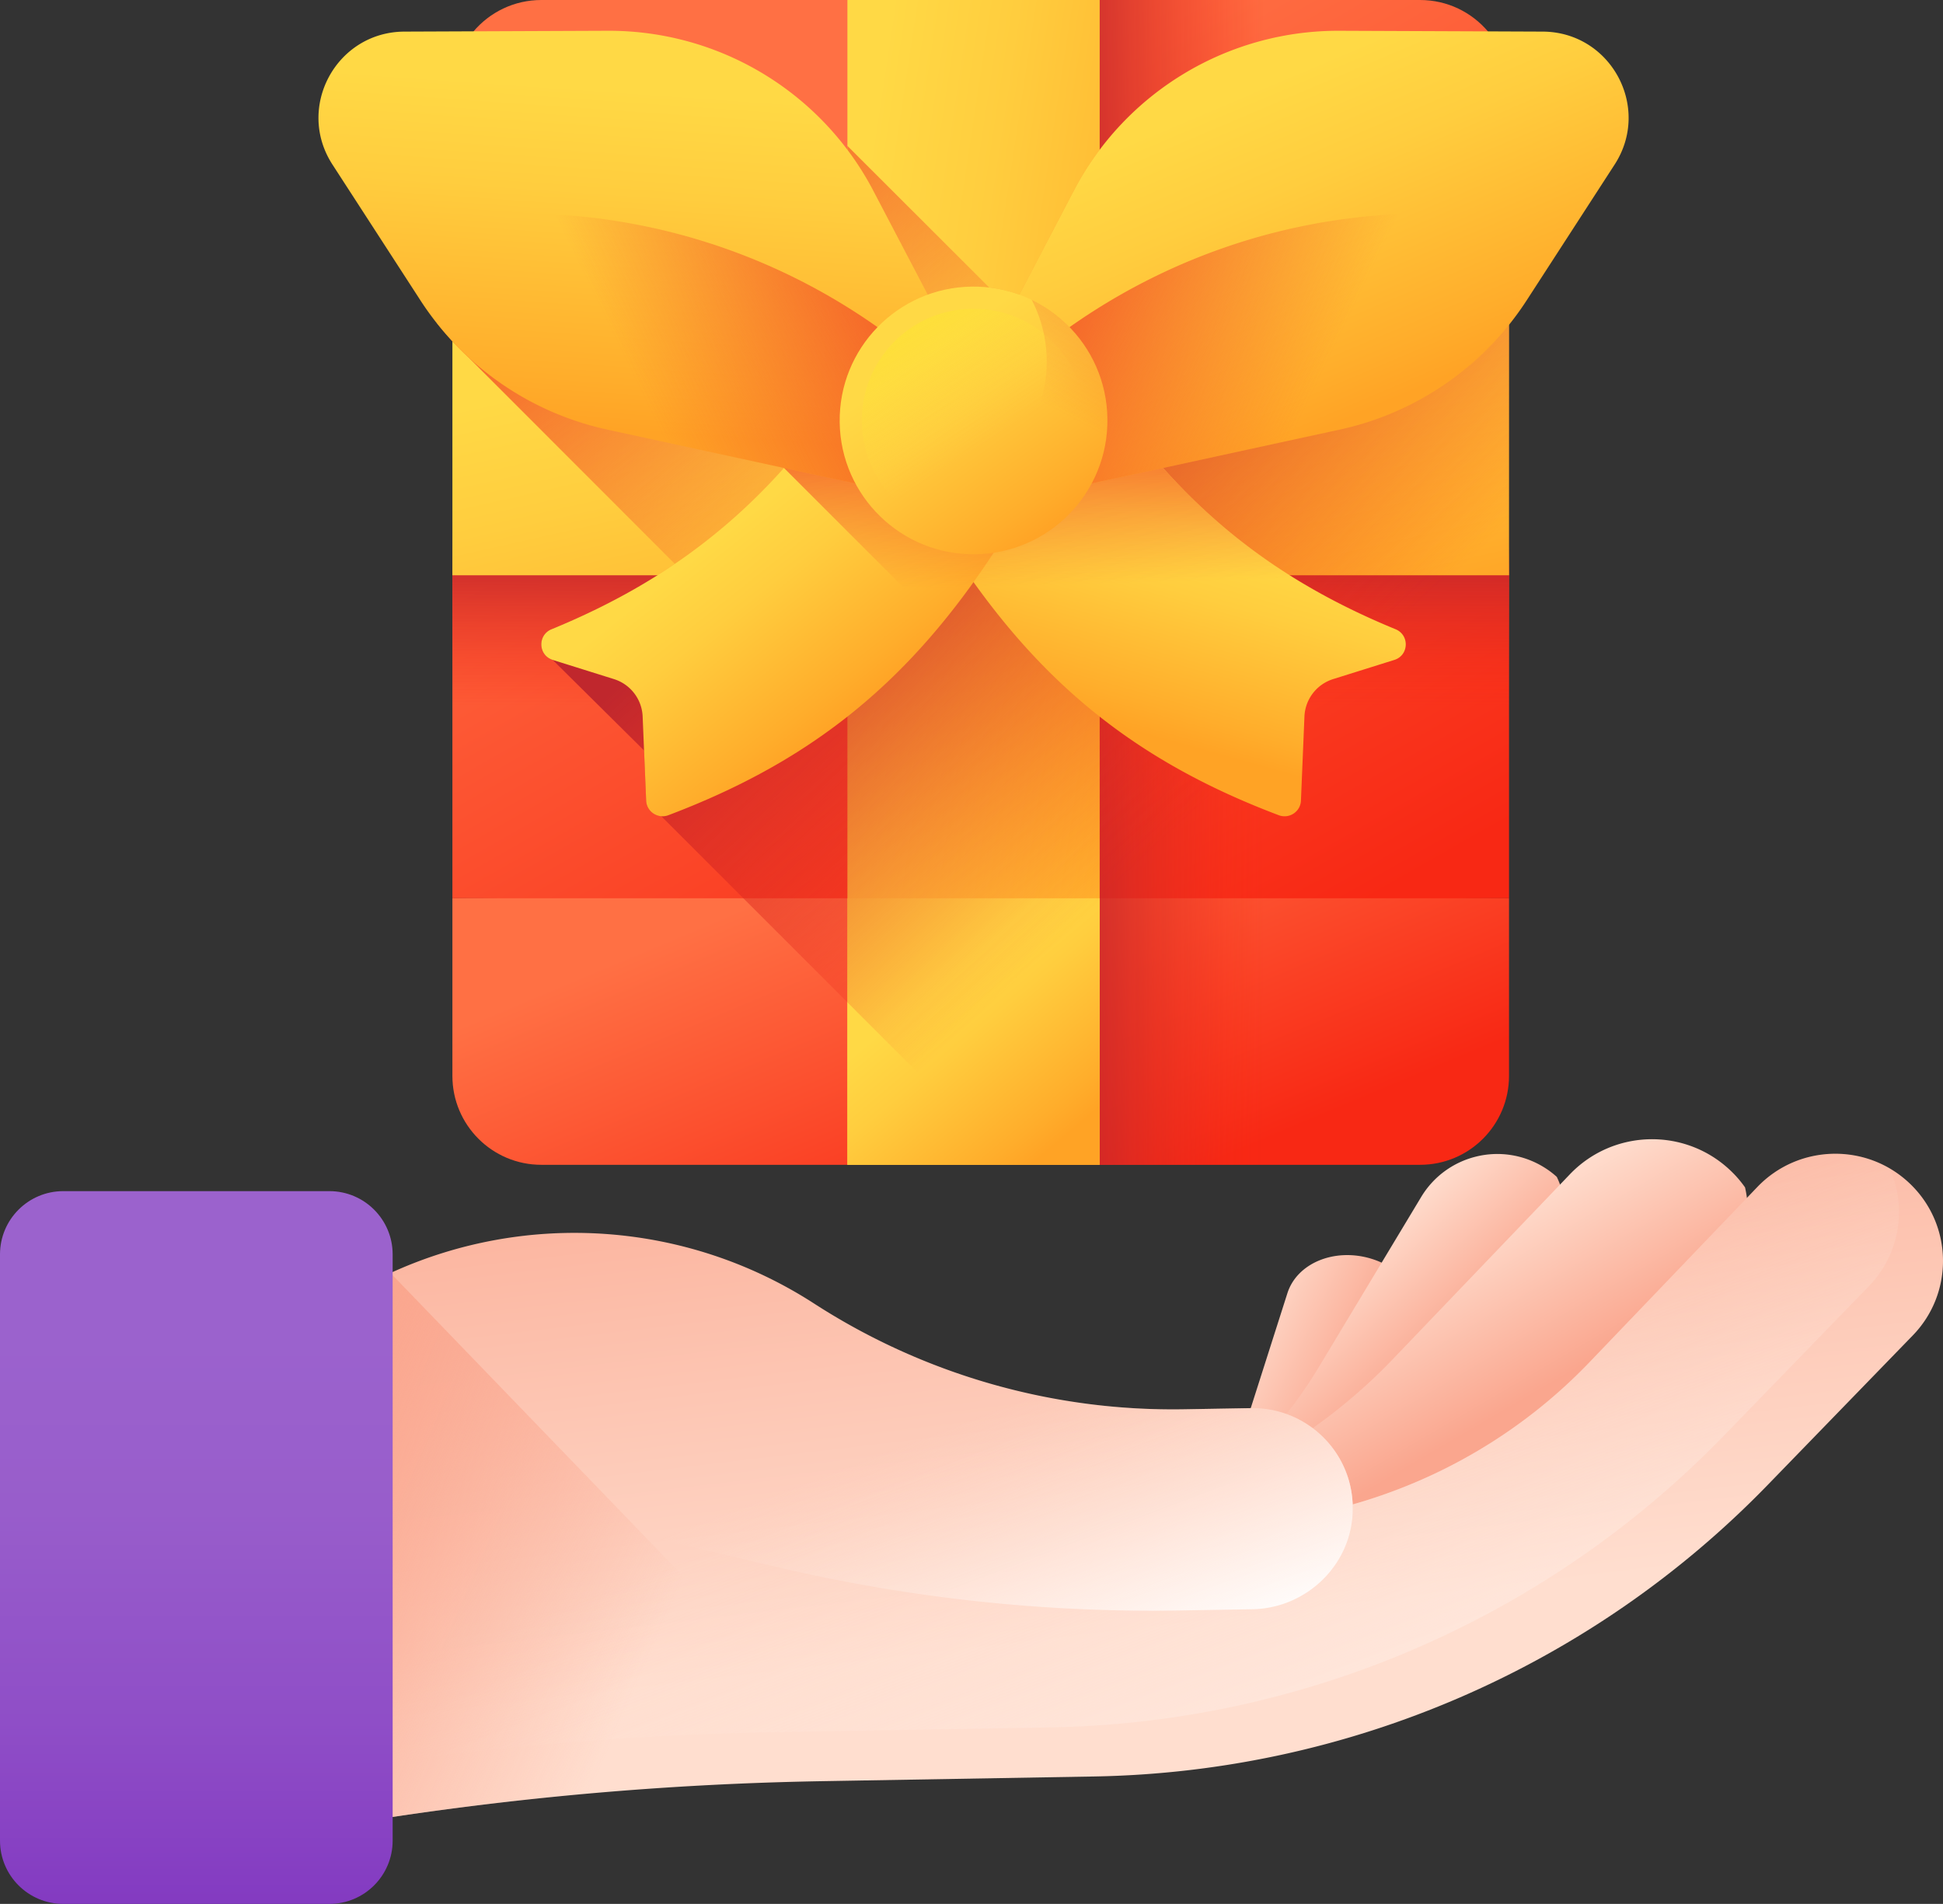 <svg xmlns="http://www.w3.org/2000/svg" viewBox="0 5.112 510 499.775"><rect x="0" y="5.112" width="510" height="499.775" fill="#333333" stroke="none"/><g><linearGradient id="a"><stop offset="0" stop-color="#ff7044"></stop><stop offset="1" stop-color="#f82814"></stop></linearGradient><linearGradient href="#a" id="g" x1="239.802" x2="282.143" y1="224.572" y2="325.539" gradientUnits="userSpaceOnUse"></linearGradient><linearGradient href="#a" id="h" x1="212.204" x2="329.577" y1="52.508" y2="258.828" gradientUnits="userSpaceOnUse"></linearGradient><linearGradient id="b"><stop offset="0" stop-color="#f82814" stop-opacity="0"></stop><stop offset="1" stop-color="#c0272d"></stop></linearGradient><linearGradient href="#b" id="i" x1="257.418" x2="257.418" y1="190.479" y2="149.174" gradientUnits="userSpaceOnUse"></linearGradient><linearGradient href="#b" id="j" x1="331.748" x2="278.022" y1="157.994" y2="157.994" gradientUnits="userSpaceOnUse"></linearGradient><linearGradient id="c"><stop offset="0" stop-color="#ffd945"></stop><stop offset=".304" stop-color="#ffcd3e"></stop><stop offset=".856" stop-color="#ffad2b"></stop><stop offset="1" stop-color="#ffa325"></stop></linearGradient><linearGradient href="#c" id="k" x1="211.821" x2="319.265" y1="151.386" y2="167.628" gradientUnits="userSpaceOnUse"></linearGradient><linearGradient href="#c" id="l" x1="248.364" x2="272.467" y1="83.111" y2="189.343" gradientUnits="userSpaceOnUse"></linearGradient><linearGradient href="#c" id="m" x1="245.371" x2="279.104" y1="263.847" y2="303.827" gradientUnits="userSpaceOnUse"></linearGradient><linearGradient id="d"><stop offset="0" stop-color="#f35227" stop-opacity="0"></stop><stop offset="1" stop-color="#f35227"></stop></linearGradient><linearGradient href="#d" id="n" x1="260.981" x2="183.105" y1="120.198" y2="25.247" gradientUnits="userSpaceOnUse"></linearGradient><linearGradient href="#b" id="o" x1="329.9" x2="242.861" y1="203.996" y2="110.294" gradientUnits="userSpaceOnUse"></linearGradient><linearGradient href="#c" id="p" x1="314.23" x2="299.238" y1="143.906" y2="197.629" gradientUnits="userSpaceOnUse"></linearGradient><linearGradient href="#c" id="q" x1="187.534" x2="223.766" y1="147.121" y2="192.931" gradientUnits="userSpaceOnUse"></linearGradient><linearGradient href="#d" id="r" x1="287.578" x2="286.328" y1="158.336" y2="111.485" gradientUnits="userSpaceOnUse"></linearGradient><linearGradient href="#c" id="s" x1="323.415" x2="358.397" y1="30.764" y2="113.222" gradientUnits="userSpaceOnUse"></linearGradient><linearGradient href="#d" id="t" x1="-1344.081" x2="-1417.374" y1="-203.117" y2="-238.406" gradientTransform="translate(1689.428 309.752)" gradientUnits="userSpaceOnUse"></linearGradient><linearGradient href="#c" id="u" x1="172.665" x2="166.418" y1="29.121" y2="118.45" gradientUnits="userSpaceOnUse"></linearGradient><linearGradient href="#d" id="v" x1="-156.495" x2="-229.788" y1="-207.986" y2="-243.275" gradientTransform="matrix(-1 .004 .004 1 9.252 309.752)" gradientUnits="userSpaceOnUse"></linearGradient><linearGradient href="#c" id="w" x1="-2196.749" x2="-2193.761" y1="-928.854" y2="-872.285" gradientTransform="rotate(-32.47 786.719 -4604.424)" gradientUnits="userSpaceOnUse"></linearGradient><linearGradient id="x" x1="-2195.677" x2="-2195.677" y1="-900.816" y2="-964.82" gradientTransform="rotate(-32.47 786.719 -4604.424)" gradientUnits="userSpaceOnUse"><stop offset="0" stop-color="#ffd945" stop-opacity="0"></stop><stop offset="1" stop-color="#fbed21"></stop></linearGradient><linearGradient href="#d" id="y" x1="-2161.755" x2="-2113.459" y1="485.94" y2="396.117" gradientTransform="translate(2411.538 -387.88)" gradientUnits="userSpaceOnUse"></linearGradient><linearGradient id="e"><stop offset="0" stop-color="#ffdecf"></stop><stop offset="1" stop-color="#faa68e"></stop></linearGradient><linearGradient href="#e" id="z" x1="-4564.116" x2="-4570.802" y1="-1779.953" y2="-1745.737" gradientTransform="rotate(-75.34 -734.462 -3871.785)" gradientUnits="userSpaceOnUse"></linearGradient><linearGradient href="#e" id="A" x1="-4703.647" x2="-4729.81" y1="-2590.206" y2="-2564.043" gradientTransform="rotate(-88.05 -662.564 -3735.207)" gradientUnits="userSpaceOnUse"></linearGradient><linearGradient href="#e" id="B" x1="-4524.87" x2="-4558.378" y1="-1738.457" y2="-1704.948" gradientTransform="rotate(-75.34 -734.462 -3871.785)" gradientUnits="userSpaceOnUse"></linearGradient><linearGradient href="#e" id="C" x1="-768.835" x2="-748.397" y1="-6204.896" y2="-6032.394" gradientTransform="rotate(180 -280.989 -2880.056)" gradientUnits="userSpaceOnUse"></linearGradient><linearGradient id="f"><stop offset="0" stop-color="#ffdecf" stop-opacity="0"></stop><stop offset="1" stop-color="#fff"></stop></linearGradient><linearGradient href="#f" id="D" x1="-759.782" x2="-826.003" y1="-6167.404" y2="-6342.358" gradientTransform="rotate(180 -280.989 -2880.056)" gradientUnits="userSpaceOnUse"></linearGradient><linearGradient id="E" x1="159.953" x2="66.85" y1="463.973" y2="423.034" gradientUnits="userSpaceOnUse"><stop offset="0" stop-color="#faa68e" stop-opacity="0"></stop><stop offset="1" stop-color="#faa68e"></stop></linearGradient><linearGradient href="#f" id="F" x1="233.65" x2="262.043" y1="385.749" y2="460.363" gradientUnits="userSpaceOnUse"></linearGradient><linearGradient id="G" x1="51.531" x2="51.531" y1="506" y2="356.655" gradientUnits="userSpaceOnUse"><stop offset="0" stop-color="#833ac1"></stop><stop offset=".328" stop-color="#8f4ec7"></stop><stop offset=".7" stop-color="#985dcb"></stop><stop offset="1" stop-color="#9b62cd"></stop></linearGradient><path fill="url(#g)" d="m396.09 240.914-140.264-2-137.08 2v46.619c0 12.892 10.451 23.342 23.342 23.342h230.659c12.892 0 23.342-10.451 23.342-23.342v-46.619z" opacity="1" data-original="url(#g)"></path><path fill="url(#h)" d="M396.09 240.914H118.746v-84.909s2.06-138.516 5.478-142.576c4.282-5.086 10.696-8.317 17.864-8.317h230.659c7.148 0 13.546 3.213 17.828 8.274 3.44 4.066 5.514 142.688 5.514 142.688v84.84z" opacity="1" data-original="url(#h)"></path><path fill="url(#i)" d="M393.089 140.088H121.746l-3 15.872v84.954h277.343v-84.87z" opacity="1" data-original="url(#i)"></path><path fill="url(#j)" d="M372.747 5.113h-84.122l-23.718 6v296.763l23.72 3h84.12c12.892 0 23.342-10.451 23.342-23.342V155.875s-2.066-138.402-5.495-142.464c-4.281-5.075-10.687-8.298-17.847-8.298z" opacity="1" data-original="url(#j)"></path><path fill="url(#k)" d="M222.429 5.113h66.216v305.763h-66.216z" opacity="1" data-original="url(#k)"></path><path fill="url(#l)" d="M118.746 89.906H396.09v66.216H118.746z" opacity="1" data-original="url(#l)"></path><path fill="url(#m)" d="M222.429 240.914h66.216v69.961h-66.216z" opacity="1" data-original="url(#m)"></path><path fill="url(#n)" d="M396.089 156.122V89.906H288.645V44.438a78.456 78.456 0 0 0-6.788 10.727l-14.296 27.298a35.072 35.072 0 0 0-7.905-1.874l-37.227-37.185v46.502h-107.76c2.52 3.185 5.245 6.18 8.2 8.916l54.252 54.292a156.909 156.909 0 0 1-4.616 3.008h49.924v112.094l42.66 42.66h23.556V156.122z" opacity="1" data-original="url(#n)"></path><path fill="url(#o)" d="M396.09 89.905v197.624c0 12.893-10.445 23.351-23.338 23.351H265.094l-91.528-91.528c-2.074-.162-3.873-1.812-3.961-4.073l-.55-13.168-23.975-23.763c-3.836-1.212-4.036-6.534-.312-8.058 10.082-4.148 19.253-8.808 27.748-14.168h116.128V89.905z" opacity="1" data-original="url(#o)" class=""></path><path fill="url(#p)" d="M366.308 170.286c-34.79-14.28-58.901-34.799-80.314-67.837l-36.565 46.495c22.604 34.876 48.213 55.801 86.218 70.162 2.74 1.036 5.703-.904 5.825-3.831l.919-22.081a10.758 10.758 0 0 1 7.531-9.818l16.067-5.035c3.836-1.202 4.038-6.528.319-8.055z" opacity="1" data-original="url(#p)"></path><path fill="url(#q)" d="M144.766 170.286c34.79-14.28 58.901-34.799 80.314-67.837l36.565 46.495c-22.604 34.876-48.213 55.801-86.218 70.162-2.74 1.036-5.703-.904-5.825-3.831l-.919-22.081a10.758 10.758 0 0 0-7.531-9.818l-16.067-5.035c-3.837-1.202-4.039-6.528-.319-8.055z" opacity="1" data-original="url(#q)"></path><path fill="url(#r)" d="M366.308 170.286c-34.79-14.28-58.901-34.799-80.314-67.837l-30.457 38.728-30.457-38.728c-6.146 9.483-12.517 17.93-19.297 25.499v.001l41.149 41.149c2.934-3.546 5.8-7.261 8.605-11.183 21.149 29.568 45.483 48.106 80.109 61.191 2.74 1.036 5.703-.904 5.825-3.831l.92-22.081a10.758 10.758 0 0 1 7.531-9.818l16.067-5.035c3.836-1.202 4.038-6.528.319-8.055z" opacity="1" data-original="url(#r)"></path><path fill="url(#s)" d="m258.159 100.417 23.698-45.252a78.3 78.3 0 0 1 69.685-41.975l53.39.218c17.878.073 28.601 19.89 18.881 34.895l-23.086 35.642a78.303 78.303 0 0 1-49.112 33.951l-68.769 14.926c-18.644 4.045-33.538-15.505-24.687-32.405z" opacity="1" data-original="url(#s)"></path><path fill="url(#t)" d="M375.596 61.13c-47.294-.193-89.957 19.733-119.948 51.705 1.147 12.591 13.087 23.048 27.197 19.985l68.769-14.926a78.306 78.306 0 0 0 49.112-33.951L412.64 65.55c-11.902-2.81-24.29-4.368-37.044-4.42z" opacity="1" data-original="url(#t)"></path><path fill="url(#u)" d="m252.915 100.417-23.698-45.252a78.3 78.3 0 0 0-69.685-41.975l-53.39.218c-17.879.072-28.601 19.888-18.882 34.894l23.086 35.642a78.303 78.303 0 0 0 49.112 33.951l68.769 14.926c18.645 4.046 33.539-15.504 24.688-32.404z" opacity="1" data-original="url(#u)"></path><path fill="url(#v)" d="M135.477 61.13c47.294-.193 89.957 19.733 119.948 51.705-1.147 12.591-13.087 23.048-27.197 19.985l-68.769-14.926a78.306 78.306 0 0 1-49.112-33.951L98.433 65.55c11.902-2.81 24.291-4.368 37.044-4.42z" opacity="1" data-original="url(#v)"></path><path fill="url(#w)" d="M290.674 114.977c.277 19.402-15.23 35.355-34.636 35.632s-35.362-15.227-35.638-34.63c-.277-19.402 15.23-35.355 34.636-35.632s35.361 15.228 35.638 34.63z" opacity="1" data-original="url(#w)"></path><path fill="url(#x)" d="M284.862 115.06c.231 16.193-12.711 29.507-28.907 29.738s-29.512-12.708-29.743-28.901 12.711-29.507 28.907-29.738c16.196-.232 29.512 12.708 29.743 28.901z" opacity="1" data-original="url(#x)"></path><path fill="url(#y)" d="M270.807 83.828a34.99 34.99 0 0 1 3.93 15.662c.277 19.402-15.23 35.355-34.636 35.632a34.994 34.994 0 0 1-15.771-3.481c5.933 11.43 17.953 19.163 31.708 18.967 19.406-.277 34.913-16.23 34.636-35.632-.196-13.752-8.271-25.544-19.867-31.148z" opacity="1" data-original="url(#y)"></path><path fill="url(#z)" d="M346.299 335.969c-4.003 1.638-7.117 4.644-8.379 8.605l-10.26 32.17c-3.775 11.825-11.131 22.256-21.193 30.401 19.444 5.922 39.722-1.201 46.811-16.538a111.317 111.317 0 0 0 4.728-12.007l9.035-27.557c1.637-4.99-.066-10.317-3.955-14.279a20.959 20.959 0 0 0-3.194-1.251c-4.777-1.448-9.626-1.166-13.593.456z" opacity="1" data-original="url(#z)"></path><path fill="url(#A)" d="m407.518 336.114-23.49 38.447a207.857 207.857 0 0 1-11.249 16.556c-15.713 20.887-44.761 26.367-67.097 12.794a113.647 113.647 0 0 0 40.29-39.627l27.054-44.955c3.329-5.535 8.617-9.201 14.452-10.625a23.252 23.252 0 0 1 17.604 2.703 22.508 22.508 0 0 1 3.549 2.64c3.266 6.817 3.141 15.104-1.113 22.067z" opacity="1" data-original="url(#A)"></path><path fill="url(#B)" d="m450.425 344.056-40.19 41.407a266.297 266.297 0 0 1-18.723 17.511c-25.521 21.662-63.356 20.316-87.432-2.941 23.186-7.275 44.42-20.305 61.51-38.142l46.478-48.532c5.72-5.976 13.36-9.064 21.051-9.198 7.62-.132 15.308 2.638 21.23 8.341a28.88 28.88 0 0 1 3.69 4.299c2.158 9.437-.335 19.756-7.614 27.255z" opacity="1" data-original="url(#B)"></path><path fill="url(#C)" d="M501.373 315.87c-11.28-10.848-29.274-10.479-40.099.822l-44.066 46.003c-17.149 17.903-38.673 30.675-62.161 37.329-.507-14.248-12.372-25.525-26.75-25.276l-17.392.301a173.557 173.557 0 0 1-97.224-27.759c-33.225-21.483-75.194-24.507-111.186-8.012L13.202 380.2l.526 30.374 1.544 89.211 17.33-4.107a858.407 858.407 0 0 1 183.104-23.005l71.493-1.237c66.774-1.155 130.357-28.673 176.76-76.498l38.103-39.271c10.848-11.181 10.539-28.999-.689-39.797z" opacity="1" data-original="url(#C)"></path><path fill="url(#D)" d="m15.002 484.23-1.8-104.026 89.291-40.928a115.94 115.94 0 0 1 46.288-10.522 115.8 115.8 0 0 1 64.9 18.531 173.577 173.577 0 0 0 97.228 27.767l17.385-.301c4.79-.083 9.307 1.108 13.205 3.273a26.092 26.092 0 0 1 8.269 7.177 25.985 25.985 0 0 1 5.281 14.824c23.485-6.658 45.012-19.428 62.157-37.327l44.066-46.005c9.237-9.649 23.7-11.327 34.75-4.854 4.523 10.161 2.716 22.463-5.515 30.941l-38.1 39.28c-46.404 47.823-109.989 75.337-176.76 76.492l-71.498 1.237a858.752 858.752 0 0 0-183.101 23.003z" opacity="1" data-original="url(#D)"></path><path fill="url(#E)" d="m15.271 499.785 17.331-4.107h.001a858.47 858.47 0 0 1 183.103-23.005l15.292-.265-128.503-133.131L13.202 380.2l.526 30.374 1.493 86.276z" opacity="1" data-original="url(#E)"></path><path fill="url(#F)" d="M355.046 400.024c-.507-14.248-12.372-25.525-26.75-25.276l-17.392.301a173.557 173.557 0 0 1-97.224-27.759c-33.225-21.483-75.194-24.507-111.186-8.012l-3.397 1.557 69.712 67.34 35.112 8.278a429.808 429.808 0 0 0 106.065 11.404l18.774-.325c14.52-.251 26.549-12.234 26.297-26.755-.001-.163-.011-.753-.011-.753z" opacity="1" data-original="url(#F)"></path><path fill="url(#G)" d="M86.456 317.787H16.607C7.435 317.787 0 325.222 0 334.393V488.28c0 9.172 7.435 16.607 16.607 16.607h69.849c9.172 0 16.607-7.435 16.607-16.607V334.393c-.001-9.171-7.436-16.606-16.607-16.606z" opacity="1" data-original="url(#G)"></path></g></svg>